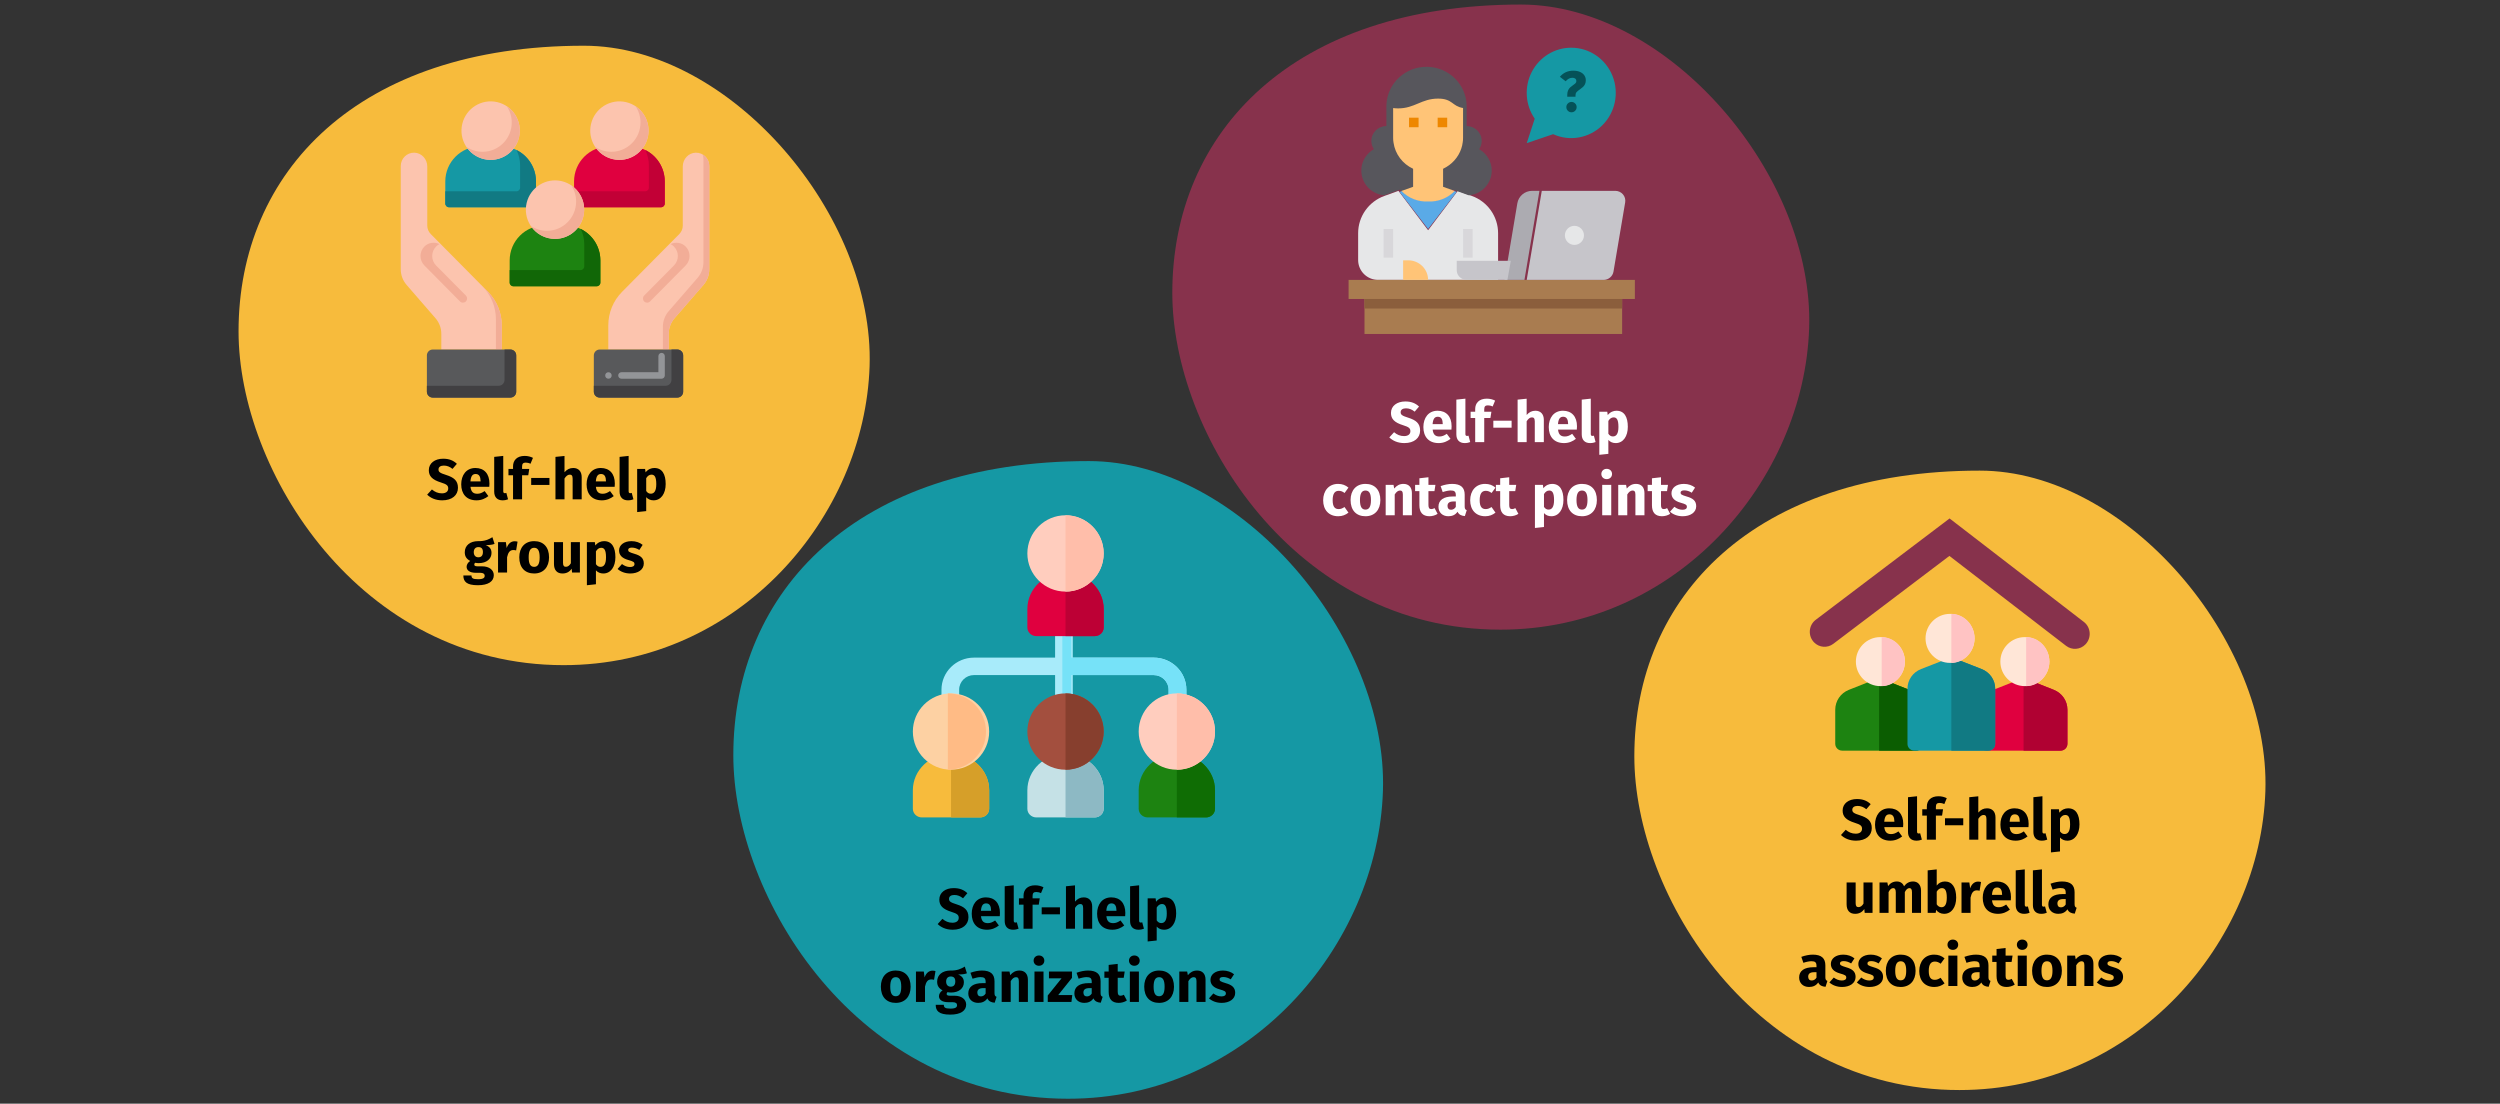 <?xml version="1.0" encoding="UTF-8"?>
<svg xmlns="http://www.w3.org/2000/svg" xmlns:xlink="http://www.w3.org/1999/xlink" width="786px" height="347px" viewBox="0 0 786 347" version="1.1">
  <rect x="0" y="0" width="786" height="347" fill="#333333" stroke="none"/>
  <title>selbsthilfe-struktur-und-organisation-en</title>
  <g id="Page-1" stroke="none" stroke-width="1" fill="none" fill-rule="evenodd">
    <g id="vorlage" transform="translate(-125, -945)">
      <g id="selbsthilfe-struktur-und-organisation-en" transform="translate(125, 945)">
        <rect id="Rectangle" x="0" y="0" width="786" height="346.964"></rect>
        <path d="M177.21,209.121 C232.435,209.121 271.853,162.411 273.4,115.144 C274.946,67.877 229.87,14.375 183.583,14.375 C112.609,14.375 75,53.983 75,104.203 C75,147.885 112.904,209.121 177.21,209.121 Z" id="Oval-Copy-4" fill="#F7BB3C" fill-rule="nonzero"></path>
        <g id="group" transform="translate(126, 30.009)" fill-rule="nonzero">
          <g id="Group" transform="translate(14, 0)">
            <g>
              <g>
                <path d="M17.532,16.02 L10.985,16.02 C4.918,16.02 0,20.956 0,27.045 L0,33.981 C0,34.627 0.521,35.15 1.164,35.15 L27.353,35.15 C27.996,35.15 28.517,34.627 28.517,33.981 L28.517,27.045 C28.517,20.956 23.599,16.02 17.532,16.02 Z" id="Path" fill="#1598A4"></path>
                <path d="M22.391,17.154 C23.114,18.624 23.521,20.279 23.521,22.029 L23.521,28.966 C23.521,29.611 23,30.134 22.357,30.134 L0,30.134 L0,33.981 C0,34.627 0.521,35.15 1.164,35.15 L27.353,35.15 C27.996,35.15 28.517,34.627 28.517,33.981 L28.517,27.045 C28.517,22.706 26.02,18.953 22.391,17.154 Z" id="Path" fill="#117A83"></path>
                <ellipse id="Oval" fill="#FCC4AE" transform="translate(14.259, 11.058) rotate(-76.714) translate(-14.259, -11.058) " cx="14.259" cy="11.058" rx="9.198" ry="9.168"></ellipse>
                <path d="M19.347,3.404 C20.321,4.865 20.891,6.622 20.891,8.512 C20.891,13.593 16.787,17.711 11.725,17.711 C9.842,17.711 8.092,17.14 6.636,16.162 C8.28,18.629 11.08,20.254 14.259,20.254 C19.321,20.254 23.425,16.136 23.425,11.055 C23.425,7.864 21.805,5.055 19.347,3.404 Z" id="Path" fill="#F2AD97"></path>
              </g>
              <g transform="translate(40.482, 0.002)">
                <path d="M17.533,16.018 L10.985,16.018 C4.919,16.018 0.001,20.954 0.001,27.043 L0.001,33.979 C0.001,34.625 0.521,35.148 1.165,35.148 L27.354,35.148 C27.997,35.148 28.518,34.625 28.518,33.979 L28.518,27.043 C28.518,20.954 23.6,16.018 17.533,16.018 Z" id="Path" fill="#E0003F"></path>
                <path d="M22.391,17.152 C23.114,18.622 23.521,20.277 23.521,22.027 L23.521,28.964 C23.521,29.609 23,30.132 22.357,30.132 L0,30.132 L0,33.979 C0,34.625 0.521,35.148 1.164,35.148 L27.353,35.148 C27.996,35.148 28.517,34.625 28.517,33.979 L28.517,27.043 C28.518,22.704 26.021,18.951 22.391,17.152 Z" id="Path" fill="#C20036"></path>
                <ellipse id="Oval" fill="#FCC4AE" transform="translate(14.262, 11.058) rotate(-76.714) translate(-14.262, -11.058) " cx="14.262" cy="11.058" rx="9.198" ry="9.168"></ellipse>
                <path d="M19.348,3.402 C20.322,4.863 20.892,6.62 20.892,8.51 C20.892,13.591 16.788,17.709 11.725,17.709 C9.842,17.709 8.092,17.138 6.636,16.16 C8.28,18.627 11.08,20.252 14.259,20.252 C19.322,20.252 23.425,16.134 23.425,11.053 C23.425,7.862 21.806,5.053 19.348,3.402 Z" id="Path" fill="#F2AD97"></path>
              </g>
            </g>
            <g transform="translate(20.241, 24.843)">
              <path d="M17.532,16.018 L10.985,16.018 C4.918,16.018 0,20.954 0,27.043 L0,33.979 C0,34.625 0.521,35.148 1.164,35.148 L27.353,35.148 C27.996,35.148 28.517,34.625 28.517,33.979 L28.517,27.043 C28.517,20.954 23.599,16.018 17.532,16.018 Z" id="Path" fill="#1D8311"></path>
              <path d="M22.342,17.129 C23.051,18.587 23.45,20.225 23.45,21.957 L23.45,28.893 C23.45,29.539 22.929,30.061 22.286,30.061 L0,30.061 L0,33.979 C0,34.625 0.521,35.148 1.164,35.148 L27.353,35.148 C27.996,35.148 28.517,34.625 28.517,33.979 L28.517,27.043 C28.517,22.685 25.998,18.919 22.342,17.129 Z" id="Path" fill="#116707"></path>
              <ellipse id="Oval" fill="#FCC4AE" transform="translate(14.259, 11.058) rotate(-76.714) translate(-14.259, -11.058) " cx="14.259" cy="11.058" rx="9.198" ry="9.168"></ellipse>
              <path d="M19.347,3.402 C20.321,4.863 20.891,6.62 20.891,8.51 C20.891,13.591 16.787,17.709 11.725,17.709 C9.842,17.709 8.092,17.138 6.636,16.16 C8.28,18.627 11.08,20.252 14.259,20.252 C19.321,20.252 23.425,16.134 23.425,11.053 C23.425,7.862 21.805,5.052 19.347,3.402 Z" id="Path" fill="#F2AD97"></path>
            </g>
          </g>
          <g id="Group" transform="translate(0, 17.991)">
            <g id="Path">
              <g id="Group" transform="translate(60.699, 0)">
                <g id="Path" transform="translate(4.549, 0)">
                  <g id="Group">
                    <path d="M27.506,0.001 C25.211,0.043 23.416,2.031 23.416,4.349 L23.416,22.941 C23.416,23.926 23.028,24.871 22.338,25.568 L4.309,43.773 C1.55,46.559 0,50.338 0,54.278 L0,61.891 L19.003,61.891 L19.003,56.955 C19.003,55.154 19.65,53.415 20.825,52.061 L29.93,41.564 C31.105,40.21 31.752,38.471 31.752,36.67 L31.752,4.209 C31.752,1.858 29.844,-0.043 27.506,0.001 Z" id="Path" fill="#FCC4AE"></path>
                    <path d="M29.667,0.569 C29.824,1.011 29.913,1.485 29.913,1.981 L29.913,34.442 C29.913,36.243 29.266,37.982 28.09,39.337 L18.986,49.833 C17.811,51.187 17.163,52.926 17.163,54.727 L17.163,61.891 L19.003,61.891 L19.003,56.955 C19.003,55.155 19.65,53.416 20.825,52.061 L29.93,41.565 C31.105,40.21 31.752,38.471 31.752,36.671 L31.752,4.209 C31.752,2.652 30.913,1.297 29.667,0.569 Z" id="Path" fill="#F2AD97"></path>
                  </g>
                  <path d="M24.269,29.459 C22.992,28.215 21.112,28.012 19.574,28.738 C19.939,28.919 20.283,29.159 20.591,29.459 C22.274,31.098 22.293,33.804 20.647,35.467 L11.286,44.919 C10.763,45.447 10.781,46.31 11.327,46.815 L11.327,46.815 C11.84,47.29 12.633,47.272 13.125,46.775 L24.324,35.466 C25.971,33.804 25.952,31.098 24.269,29.459 Z" fill="#F2AD97"></path>
                </g>
                <g id="Path" transform="translate(0, 61.891)">
                  <path d="M28.089,13.252 L28.089,1.857 C28.089,0.832 27.265,0 26.25,0 L1.839,0 C0.824,0 0,0.832 0,1.857 L0,13.252 C0,14.278 0.824,15.109 1.839,15.109 L26.25,15.109 C27.265,15.109 28.089,14.278 28.089,13.252 Z" fill="#58595B"></path>
                  <path d="M1.839,15.109 C0.824,15.109 0,14.278 0,13.252 L0,11.395 L22.572,11.395 C23.588,11.395 24.411,10.563 24.411,9.538 L24.411,0 L26.25,0 C27.266,0 28.089,0.832 28.089,1.857 L28.089,13.252 C28.089,14.278 27.266,15.109 26.25,15.109 L1.839,15.109 Z" fill="#414042"></path>
                </g>
              </g>
              <g id="Group">
                <g id="Path">
                  <g id="Group">
                    <path d="M12.75,56.955 L12.75,61.891 L31.752,61.891 L31.752,54.278 C31.752,50.338 30.202,46.559 27.443,43.773 L9.414,25.568 C8.724,24.871 8.337,23.926 8.337,22.941 L8.337,4.349 C8.337,2.031 6.541,0.043 4.246,0.001 C1.908,-0.043 0,1.858 0,4.209 L0,36.671 C0,38.471 0.648,40.21 1.823,41.565 L10.927,52.061 C12.102,53.415 12.75,55.154 12.75,56.955 Z" id="Path" fill="#FCC4AE"></path>
                    <path d="M29.914,61.891 L31.753,61.891 L31.753,54.278 C31.753,50.338 30.202,46.559 27.444,43.773 L25.605,41.917 C28.364,44.703 29.914,48.481 29.914,52.421 L29.914,61.891 L29.914,61.891 Z" id="Path" fill="#F2AD97"></path>
                  </g>
                  <path d="M7.483,29.459 C8.761,28.215 10.64,28.012 12.178,28.738 C11.813,28.919 11.469,29.159 11.161,29.459 C9.478,31.098 9.459,33.804 11.106,35.467 L20.466,44.919 C20.989,45.447 20.971,46.31 20.425,46.815 L20.425,46.815 C19.912,47.29 19.12,47.272 18.627,46.775 L7.427,35.467 C5.781,33.804 5.8,31.098 7.483,29.459 Z" fill="#F2AD97"></path>
                </g>
                <g id="Path" transform="translate(8.212, 61.891)">
                  <path d="M28.089,13.252 L28.089,1.857 C28.089,0.832 27.265,0 26.25,0 L1.84,0 C0.824,0 0.001,0.832 0.001,1.857 L0.001,13.252 C0.001,14.278 0.824,15.109 1.84,15.109 L26.25,15.109 C27.266,15.109 28.089,14.278 28.089,13.252 Z" fill="#58595B"></path>
                  <path d="M1.839,15.109 C0.824,15.109 0,14.278 0,13.252 L0,11.395 L22.572,11.395 C23.588,11.395 24.411,10.563 24.411,9.538 L24.411,0 L26.25,0 C27.266,0 28.089,0.832 28.089,1.857 L28.089,13.252 C28.089,14.278 27.266,15.109 26.25,15.109 L1.839,15.109 Z" fill="#414042"></path>
                </g>
              </g>
            </g>
            <g transform="translate(64.287, 62.946)" fill="#939598">
              <ellipse id="Oval" cx="1.006" cy="7.104" rx="1.006" ry="1.015"></ellipse>
              <path d="M17.721,0 C17.164,0 16.712,0.456 16.712,1.018 L16.712,6.082 L5.085,6.082 C4.528,6.082 4.076,6.538 4.076,7.101 C4.076,7.663 4.528,8.119 5.085,8.119 L17.721,8.119 C18.277,8.119 18.729,7.663 18.729,7.101 L18.729,1.018 C18.729,0.456 18.278,0 17.721,0 Z" id="Path"></path>
            </g>
          </g>
        </g>
        <path d="M471.723,197.964 C527.455,197.964 567.235,150.824 568.796,103.124 C570.357,55.424 524.866,1.429 478.155,1.429 C406.529,1.429 368.574,41.401 368.574,92.082 C368.574,136.165 406.826,197.964 471.723,197.964 Z" id="Oval-Copy-4-2" fill="#87324C" fill-rule="nonzero"></path>
        <g id="medical-assistance" transform="translate(424, 15)" fill-rule="nonzero">
          <path d="M47,58.321 L47,73 L9.286,73 C5.814,73 3,70.203 3,66.754 L3,58.321 C2.995,53.067 6.308,48.375 11.281,46.593 L11.753,46.421 L11.769,46.421 L15.666,45 L25,57.384 L34.334,45 L38.231,46.421 L38.247,46.421 L38.719,46.593 C43.692,48.375 47.005,53.067 47,58.321 Z" id="Path" fill="#E6E7E8"></path>
          <path d="M45,38.646 C44.999,42.685 41.869,46.051 37.793,46.399 L37.777,46.399 L33.866,44.982 L32.904,44.64 C30.736,46.92 27.662,48.143 24.498,47.987 C21.335,48.143 18.261,46.92 16.093,44.64 L15.131,44.982 L11.22,46.399 L11.204,46.399 C7.775,46.105 4.935,43.65 4.189,40.334 C3.442,37.017 4.96,33.606 7.939,31.906 C7.427,31.133 7.153,30.23 7.151,29.306 C7.151,26.727 9.269,24.636 11.882,24.636 L11.882,18.409 C11.882,18.222 11.882,18.02 11.898,17.833 C12.239,11.093 17.956,5.847 24.79,6.003 C31.625,6.16 37.09,11.661 37.115,18.409 L37.115,24.636 C39.728,24.636 41.846,26.727 41.846,29.306 C41.843,30.23 41.569,31.133 41.057,31.906 C43.497,33.296 45,35.866 45,38.646 L45,38.646 Z" id="Path" fill="#57565C"></path>
          <polygon id="Path" fill="#A97C50" points="90 73 90 79 85.345 79 4.655 79 0 79 0 73 9.31 73 12.414 73 17.069 73 24.828 73 37.241 73 46.552 73 49.655 73 51.207 73 52.759 73 55.862 73 79.619 73"></polygon>
          <path d="M86.957,48.624 L83.279,70.402 C83.021,71.898 81.708,72.994 80.169,73 L56,73 L60.736,45 L83.847,45 C84.775,45.001 85.655,45.404 86.254,46.102 C86.853,46.801 87.11,47.723 86.957,48.624 L86.957,48.624 Z" id="Path" fill="#C6C5CA"></path>
          <polygon id="Path" fill="#A97C50" points="5 79 86 79 86 90 5 90"></polygon>
          <path d="M69.996,0 C75.703,-0.003 80.841,3.512 82.979,8.885 C85.118,14.257 83.83,20.41 79.724,24.434 C75.618,28.459 69.517,29.549 64.305,27.189 L56.001,30 L58.52,22.326 C55.534,17.987 55.174,12.321 57.587,7.628 C59.999,2.935 64.783,-0.006 69.996,0 L69.996,0 Z" id="Path" fill="#1598A4"></path>
          <g id="?" transform="translate(66.423, 7.22)" fill="#055258">
            <path d="M4.212,0 C5.052,0 5.769,0.135 6.363,0.405 C6.957,0.675 7.404,1.038 7.704,1.494 C8.004,1.95 8.154,2.454 8.154,3.006 C8.154,3.498 8.067,3.918 7.893,4.266 C7.719,4.614 7.512,4.896 7.272,5.112 C7.032,5.328 6.714,5.58 6.318,5.868 C5.838,6.192 5.484,6.483 5.256,6.741 C5.028,6.999 4.914,7.332 4.914,7.74 L4.914,8.19 L2.322,8.19 L2.322,7.632 C2.322,7.068 2.409,6.591 2.583,6.201 C2.757,5.811 2.967,5.505 3.213,5.283 C3.459,5.061 3.768,4.818 4.14,4.554 C4.5,4.314 4.764,4.104 4.932,3.924 C5.1,3.744 5.184,3.522 5.184,3.258 C5.184,2.934 5.073,2.682 4.851,2.502 C4.629,2.322 4.32,2.232 3.924,2.232 C3.168,2.232 2.466,2.598 1.818,3.33 L0,1.926 C1.092,0.642 2.496,0 4.212,0 Z M3.654,9.828 C4.098,9.828 4.479,9.987 4.797,10.305 C5.115,10.623 5.274,11.004 5.274,11.448 C5.274,11.904 5.115,12.291 4.797,12.609 C4.479,12.927 4.098,13.086 3.654,13.086 C3.21,13.086 2.829,12.927 2.511,12.609 C2.193,12.291 2.034,11.904 2.034,11.448 C2.034,11.004 2.193,10.623 2.511,10.305 C2.829,9.987 3.21,9.828 3.654,9.828 Z" id="Shape"></path>
          </g>
          <circle id="Oval" fill="#E6E7E8" cx="71" cy="59" r="3"></circle>
          <path d="M60,45 L55.286,73 L49,73 L50.053,66.778 L53.054,48.904 C53.431,46.652 55.399,45 57.706,45 L60,45 Z" id="Path" fill="#ACABB1"></path>
          <path d="M51,67 L49.933,73 L37.187,73 C35.429,72.995 34.005,71.655 34,70 L34,67 L51,67 Z" id="Path" fill="#C6C5CA"></path>
          <path d="M34,45.324 L25,57 L16,45.324 L16.924,45 C19.007,47.156 21.96,48.314 25,48.166 C28.04,48.314 30.993,47.156 33.076,45 L34,45.324 Z" id="Path" fill="#5AAAE7"></path>
          <g id="Group" transform="translate(14, 16)" fill="#FFC477">
            <path d="M19.362,29.039 C17.203,31.295 14.143,32.507 10.992,32.351 C7.842,32.507 4.782,31.295 2.623,29.039 L6.282,27.73 L6.282,21.568 L15.703,21.568 L15.703,27.73 L19.362,29.039 Z" id="Path"></path>
            <path d="M10.992,57 L3.141,57 L3.141,50.838 L4.711,50.838 C6.378,50.836 7.977,51.484 9.155,52.64 C10.333,53.797 10.995,55.365 10.992,57 L10.992,57 Z" id="Path"></path>
            <path d="M22,2.958 L21.984,3.081 L21.984,12.324 C21.991,12.841 21.949,13.356 21.859,13.865 C21.783,14.484 21.64,15.093 21.435,15.683 L21.435,15.698 C20.496,18.501 18.423,20.802 15.703,22.061 C12.724,23.457 9.261,23.457 6.282,22.061 C2.953,20.521 0.639,17.44 0.126,13.865 C0.036,13.356 -0.006,12.841 0.001,12.324 L0.001,3.081 L0.016,2.973 C0.531,3.045 1.051,3.081 1.571,3.081 C6.8,3.081 8.904,0 14.133,0 C18.765,0 18.483,2.419 22,2.958 L22,2.958 Z" id="Path"></path>
          </g>
          <polygon id="Path" fill="#8B5E3C" points="5 79 86 79 86 82 5 82"></polygon>
          <polygon id="Path" fill="#EE8700" points="19 22 22 22 22 25 19 25"></polygon>
          <polygon id="Path" fill="#EE8700" points="28 22 31 22 31 25 28 25"></polygon>
          <polygon id="Path" fill="#D8D7DA" points="36 57 39 57 39 66 36 66"></polygon>
          <polygon id="Path" fill="#D8D7DA" points="11 57 14 57 14 66 11 66"></polygon>
        </g>
        <path d="M335.775,345.442 C392.625,345.442 433.203,297.356 434.795,248.698 C436.388,200.041 389.984,144.964 342.336,144.964 C269.273,144.964 230.557,185.738 230.557,237.435 C230.557,282.402 269.576,345.442 335.775,345.442 Z" id="Oval-Copy-4-4" fill="#1598A4" fill-rule="nonzero"></path>
        <g id="organization-chart" transform="translate(287, 162)" fill-rule="nonzero">
          <path d="M48,75 C41.383,75 36,80.139 36,86.456 L36,92.281 C36,93.783 37.275,95 38.848,95 L57.152,95 C58.725,95 60,93.783 60,92.281 L60,86.456 C60,80.139 54.617,75 48,75 Z" id="Path" fill="#C5E1E6"></path>
          <path d="M48,75 L48,95 L57.152,95 C58.725,95 60,93.783 60,92.281 L60,86.456 C60,80.139 54.617,75 48,75 Z" id="Path" fill="#8DB9C4"></path>
          <path d="M83,75 C76.383,75 71,80.139 71,86.456 L71,92.281 C71,93.783 72.275,95 73.848,95 L92.152,95 C93.725,95 95,93.783 95,92.281 L95,86.456 C95,80.139 89.617,75 83,75 Z" id="Path" fill="#1D8311"></path>
          <path d="M83,75 L83,95 L92.152,95 C93.725,95 95,93.783 95,92.281 L95,86.456 C95,80.139 89.617,75 83,75 Z" id="Path" fill="#0F6D04"></path>
          <path d="M12,75 C5.383,75 0,80.139 0,86.456 L0,92.281 C0,93.783 1.275,95 2.848,95 L21.152,95 C22.725,95 24,93.783 24,92.281 L24,86.456 C24,80.139 18.617,75 12,75 Z" id="Path" fill="#F7BB3C"></path>
          <path d="M12,75 L12,95 L21.152,95 C22.725,95 24,93.783 24,92.281 L24,86.456 C24,80.139 18.617,75 12,75 Z" id="Path" fill="#D69F29"></path>
          <path d="M75.779,44.756 L50.279,44.756 L50.279,35.744 C50.279,34.229 49.035,33 47.5,33 C45.965,33 44.721,34.229 44.721,35.744 L44.721,44.756 L19.221,44.756 C13.585,44.756 9,49.283 9,54.847 L9,59.256 C9,60.771 10.244,62 11.779,62 C13.314,62 14.558,60.771 14.558,59.256 L14.558,54.847 C14.558,52.309 16.65,50.244 19.221,50.244 L44.721,50.244 L44.721,59.256 C44.721,60.771 45.965,62 47.5,62 C49.035,62 50.279,60.771 50.279,59.256 L50.279,50.244 L75.779,50.244 C78.35,50.244 80.442,52.309 80.442,54.847 L80.442,59.256 C80.442,60.771 81.686,62 83.221,62 C84.756,62 86,60.771 86,59.256 L86,54.847 C86,49.283 81.415,44.756 75.779,44.756 Z" id="Path" fill="#A8EBFA"></path>
          <path d="M75.646,44.756 L49.815,44.756 L49.815,35.744 C49.815,34.229 48.555,33 47,33 L47,62 C48.555,62 49.815,60.771 49.815,59.256 L49.815,50.244 L75.646,50.244 C78.251,50.244 80.37,52.309 80.37,54.847 L80.37,59.256 C80.37,60.771 81.63,62 83.185,62 C84.74,62 86,60.771 86,59.256 L86,54.847 C86,49.283 81.355,44.756 75.646,44.756 L75.646,44.756 Z" id="Path" fill="#76E2F8"></path>
          <path d="M48,56 C41.383,56 36,61.383 36,68 C36,74.617 41.383,80 48,80 C54.617,80 60,74.617 60,68 C60,61.383 54.617,56 48,56 Z" id="Path" fill="#A34F3E"></path>
          <path d="M48,56 L48,80 C54.617,80 60,74.617 60,68 C60,61.383 54.617,56 48,56 Z" id="Path" fill="#873F2E"></path>
          <path d="M83,56 C76.383,56 71,61.383 71,68 C71,74.617 76.383,80 83,80 C89.617,80 95,74.617 95,68 C95,61.383 89.617,56 83,56 Z" id="Path" fill="#FFCDBE"></path>
          <path d="M83,56 L83,80 C89.617,80 95,74.617 95,68 C95,61.383 89.617,56 83,56 Z" id="Path" fill="#FFBEAA"></path>
          <path d="M12,56 C5.383,56 0,61.383 0,68 C0,74.617 5.383,80 12,80 C18.617,80 24,74.617 24,68 C24,61.383 18.617,56 12,56 Z" id="Path" fill="#FDD1A3"></path>
          <path d="M11,56 L11,80 C17.617,80 23,74.617 23,68 C23,61.383 17.617,56 11,56 Z" id="Path" fill="#FFBB85"></path>
          <path d="M48,18 C41.383,18 36,23.139 36,29.456 L36,35.281 C36,36.783 37.275,38 38.848,38 L57.152,38 C58.725,38 60,36.783 60,35.281 L60,29.456 C60,23.139 54.617,18 48,18 L48,18 Z" id="Path" fill="#E0003F"></path>
          <path d="M48,18 L48,38 L57.152,38 C58.725,38 60,36.783 60,35.281 L60,29.456 C60,23.139 54.617,18 48,18 Z" id="Path" fill="#BD0035"></path>
          <path d="M48,0 C41.383,0 36,5.383 36,12 C36,18.617 41.383,24 48,24 C54.617,24 60,18.617 60,12 C60,5.383 54.617,0 48,0 Z" id="Path" fill="#FFCDBE"></path>
          <path d="M48,0 L48,24 C54.617,24 60,18.617 60,12 C60,5.383 54.617,0 48,0 Z" id="Path" fill="#FFBEAA"></path>
        </g>
        <g id="Group" transform="translate(513.835, 147.964)" fill-rule="nonzero">
          <path d="M102.21,194.746 C157.435,194.746 196.853,148.036 198.4,100.769 C199.946,53.502 154.87,0 108.584,0 C37.609,0 0,39.608 0,89.828 C0,133.51 37.904,194.746 102.21,194.746 Z" id="Oval-Copy-4-5" fill="#F7BB3C"></path>
          <g id="Group-21" transform="translate(55.165, 15.037)">
            <path d="M86.168,32.531 C88.403,34.254 88.63,37.593 86.646,39.613 L86.637,39.621 C85.004,41.283 82.418,41.465 80.575,40.046 L43.889,11.778 L7.387,39.42 C5.534,40.822 2.969,40.614 1.356,38.972 C-0.641,36.942 -0.4,33.582 1.865,31.867 L43.946,0 L69.246,19.493 L79.634,27.497 L86.168,32.531 Z" id="Path" fill="#87324C"></path>
            <g id="love" transform="translate(8, 30)">
              <path d="M68.715,23.884 L60.017,20.437 C59.5,20.232 58.922,20.232 58.405,20.437 L49.707,23.884 C47.104,24.915 45.422,27.377 45.422,30.155 L45.422,40.851 C45.422,42.038 46.394,43 47.592,43 L70.83,43 C72.029,43 73,42.038 73,40.851 L73,30.155 C73,27.377 71.318,24.915 68.715,23.884 Z" id="Path" fill="#E0003F"></path>
              <path d="M70.83,43 C72.029,43 73,42.038 73,40.851 L73,30.155 C73,27.377 71.318,24.915 68.715,23.884 L60.017,20.437 C59.758,20.334 59.485,20.283 59.211,20.283 L59.211,43 L70.83,43 Z" id="Path" fill="#B00132"></path>
              <ellipse id="Oval" fill="#FFE6D7" cx="59.617" cy="15.009" rx="7.706" ry="7.708"></ellipse>
              <path d="M67.322,15.009 C67.322,10.76 64.047,7.302 60.022,7.302 L60.022,22.717 C64.047,22.717 67.322,19.259 67.322,15.009 L67.322,15.009 Z" id="Path" fill="#FFC3C3"></path>
              <path d="M23.293,23.884 L14.595,20.437 C14.077,20.232 13.5,20.232 12.983,20.437 L4.285,23.884 C1.682,24.915 0,27.377 0,30.155 L0,40.851 C0,42.038 0.971,43 2.17,43 L25.408,43 C26.606,43 27.578,42.038 27.578,40.851 L27.578,30.155 C27.578,27.377 25.896,24.915 23.293,23.884 Z" id="Path" fill="#1D8311"></path>
              <path d="M25.408,43 C26.606,43 27.578,42.038 27.578,40.851 L27.578,30.155 C27.578,27.377 25.896,24.915 23.293,23.884 L14.595,20.437 C14.336,20.334 14.063,20.283 13.789,20.283 L13.789,43 L25.408,43 Z" id="Path" fill="#0B5D01"></path>
              <ellipse id="Oval" fill="#FFE6D7" cx="14.194" cy="15.009" rx="7.706" ry="7.708"></ellipse>
              <path d="M21.9,15.009 C21.9,10.76 18.625,7.302 14.6,7.302 L14.6,22.717 C18.625,22.717 21.9,19.259 21.9,15.009 L21.9,15.009 Z" id="Path" fill="#FFC3C3"></path>
              <path d="M46.004,17.343 L37.306,13.944 C36.788,13.742 36.211,13.742 35.694,13.944 L26.996,17.343 C24.393,18.36 22.711,20.787 22.711,23.526 L22.711,40.881 C22.711,42.051 23.683,43 24.881,43 L48.119,43 C49.317,43 50.289,42.051 50.289,40.881 L50.289,23.526 C50.289,20.787 48.607,18.36 46.004,17.343 Z" id="Path" fill="#1598A4"></path>
              <path d="M48.119,43 C49.318,43 50.289,42.051 50.289,40.881 L50.289,23.526 C50.289,20.787 48.607,18.36 46.004,17.343 L37.306,13.944 C37.047,13.843 36.774,13.792 36.5,13.792 L36.5,43 L48.119,43 Z" id="Path" fill="#117A83"></path>
              <ellipse id="Oval" fill="#FFE6D7" cx="36.094" cy="7.708" rx="7.706" ry="7.708"></ellipse>
              <path d="M43.8,7.708 C43.8,3.458 40.525,0 36.5,0 L36.5,15.415 C40.525,15.415 43.8,11.957 43.8,7.708 Z" id="Path" fill="#FFC3C3"></path>
            </g>
          </g>
        </g>
        <g id="Self-help-groups" transform="translate(134.299, 143.338)" fill="#000000" fill-rule="nonzero">
          <path d="M5.022,0.882 C2.43,0.882 0.522,2.286 0.522,4.482 C0.522,6.336 1.548,7.488 4.338,8.352 C6.156,8.91 6.624,9.324 6.624,10.242 C6.624,11.196 5.868,11.772 4.644,11.772 C3.402,11.772 2.412,11.322 1.494,10.548 L0,12.186 C1.026,13.176 2.574,13.968 4.734,13.968 C7.848,13.968 9.684,12.348 9.684,10.026 C9.684,7.722 8.334,6.75 5.976,5.994 C4.032,5.382 3.564,5.058 3.564,4.266 C3.564,3.474 4.212,3.042 5.238,3.042 C6.246,3.042 7.11,3.384 7.974,4.086 L9.342,2.484 C8.244,1.44 6.93,0.882 5.022,0.882 Z" id="Path"></path>
          <path d="M19.584,8.694 C19.584,5.598 17.91,3.798 15.174,3.798 C12.276,3.798 10.71,6.066 10.71,8.928 C10.71,11.916 12.33,13.968 15.516,13.968 C17.064,13.968 18.288,13.392 19.242,12.636 L18.072,11.052 C17.244,11.628 16.56,11.898 15.786,11.898 C14.616,11.898 13.806,11.43 13.626,9.72 L19.53,9.72 C19.566,9.432 19.584,9 19.584,8.694 Z M16.794,8.01 L13.608,8.01 C13.752,6.282 14.292,5.688 15.246,5.688 C16.38,5.688 16.776,6.588 16.794,7.884 L16.794,8.01 Z" id="Shape"></path>
          <path d="M23.706,13.968 C24.408,13.968 25.02,13.824 25.434,13.644 L24.894,11.628 C24.768,11.682 24.606,11.718 24.426,11.718 C24.084,11.718 23.922,11.52 23.922,11.124 L23.922,0 L21.078,0.306 L21.078,11.232 C21.078,12.978 22.05,13.968 23.706,13.968 Z" id="Path"></path>
          <path d="M30.996,2.106 C31.41,2.106 31.95,2.196 32.49,2.466 L33.264,0.612 C32.562,0.252 31.644,0 30.654,0 C28.206,0 27,1.422 27,3.258 L27,4.104 L25.56,4.104 L25.56,6.084 L27,6.084 L27,13.662 L29.844,13.662 L29.844,6.084 L31.788,6.084 L32.094,4.104 L29.844,4.104 L29.844,3.366 C29.844,2.466 30.168,2.106 30.996,2.106 Z" id="Path"></path>
          <polygon id="Path" points="32.706 9.126 38.448 9.126 38.448 6.93 32.706 6.93"></polygon>
          <path d="M45.936,3.798 C44.802,3.798 43.956,4.248 43.182,5.13 L43.182,0.018 L40.338,0.306 L40.338,13.662 L43.182,13.662 L43.182,7.11 C43.668,6.336 44.208,5.886 44.838,5.886 C45.378,5.886 45.738,6.156 45.738,7.164 L45.738,13.662 L48.582,13.662 L48.582,6.678 C48.582,4.86 47.574,3.798 45.936,3.798 Z" id="Path"></path>
          <path d="M59.004,8.694 C59.004,5.598 57.33,3.798 54.594,3.798 C51.696,3.798 50.13,6.066 50.13,8.928 C50.13,11.916 51.75,13.968 54.936,13.968 C56.484,13.968 57.708,13.392 58.662,12.636 L57.492,11.052 C56.664,11.628 55.98,11.898 55.206,11.898 C54.036,11.898 53.226,11.43 53.046,9.72 L58.95,9.72 C58.986,9.432 59.004,9 59.004,8.694 Z M56.214,8.01 L53.028,8.01 C53.172,6.282 53.712,5.688 54.666,5.688 C55.8,5.688 56.196,6.588 56.214,7.884 L56.214,8.01 Z" id="Shape"></path>
          <path d="M63.126,13.968 C63.828,13.968 64.44,13.824 64.854,13.644 L64.314,11.628 C64.188,11.682 64.026,11.718 63.846,11.718 C63.504,11.718 63.342,11.52 63.342,11.124 L63.342,0 L60.498,0.306 L60.498,11.232 C60.498,12.978 61.47,13.968 63.126,13.968 Z" id="Path"></path>
          <path d="M71.424,3.798 C70.47,3.798 69.462,4.176 68.67,5.166 L68.526,4.104 L66.024,4.104 L66.024,17.658 L68.868,17.352 L68.868,12.978 C69.462,13.644 70.254,13.968 71.19,13.968 C73.548,13.968 74.988,11.808 74.988,8.856 C74.988,5.76 73.89,3.798 71.424,3.798 Z M70.308,11.88 C69.714,11.88 69.264,11.61 68.868,11.034 L68.868,7.002 C69.282,6.3 69.858,5.886 70.506,5.886 C71.46,5.886 72.036,6.516 72.036,8.892 C72.036,11.034 71.37,11.88 70.308,11.88 Z" id="Shape"></path>
          <path d="M20.52,25.556 C19.368,26.24 18.144,26.852 16.02,26.798 C13.518,26.798 11.826,28.13 11.826,30.29 C11.826,31.532 12.312,32.378 13.536,33.026 C12.852,33.458 12.402,34.16 12.402,34.862 C12.402,35.888 13.248,36.752 15.336,36.752 L16.722,36.752 C17.676,36.752 18.09,37.13 18.09,37.688 C18.09,38.3 17.694,38.768 16.02,38.768 C14.292,38.768 13.932,38.408 13.932,37.58 L11.376,37.58 C11.376,39.47 12.33,40.658 15.948,40.658 C19.224,40.658 20.952,39.452 20.952,37.49 C20.952,35.888 19.53,34.718 17.298,34.718 L15.858,34.718 C14.94,34.718 14.814,34.43 14.814,34.142 C14.814,33.926 14.922,33.71 15.12,33.602 C15.462,33.674 15.822,33.71 16.218,33.71 C18.702,33.71 20.232,32.36 20.232,30.506 C20.232,29.264 19.638,28.562 18.432,28.04 C19.638,28.04 20.52,27.932 21.186,27.662 L20.52,25.556 Z M16.092,28.67 C17.046,28.67 17.532,29.156 17.532,30.218 C17.532,31.316 17.028,31.874 16.092,31.874 C15.228,31.874 14.652,31.298 14.652,30.254 C14.652,29.264 15.21,28.67 16.092,28.67 Z" id="Shape"></path>
          <path d="M27.468,26.834 C26.37,26.834 25.434,27.626 25.002,28.958 L24.75,27.104 L22.284,27.104 L22.284,36.662 L25.128,36.662 L25.128,31.856 C25.452,30.434 25.938,29.588 27.108,29.588 C27.414,29.588 27.666,29.642 27.972,29.714 L28.422,26.96 C28.098,26.87 27.828,26.834 27.468,26.834 Z" id="Path"></path>
          <path d="M33.642,26.798 C30.726,26.798 28.962,28.814 28.962,31.874 C28.962,35.096 30.744,36.968 33.642,36.968 C36.558,36.968 38.322,34.952 38.322,31.892 C38.322,28.67 36.558,26.798 33.642,26.798 Z M33.642,28.886 C34.794,28.886 35.37,29.768 35.37,31.892 C35.37,33.962 34.794,34.88 33.642,34.88 C32.49,34.88 31.914,33.998 31.914,31.874 C31.914,29.804 32.49,28.886 33.642,28.886 Z" id="Shape"></path>
          <path d="M48.024,27.104 L45.18,27.104 L45.18,33.746 C44.766,34.466 44.226,34.862 43.632,34.862 C43.038,34.862 42.714,34.574 42.714,33.602 L42.714,27.104 L39.87,27.104 L39.87,33.962 C39.87,35.816 40.752,36.968 42.534,36.968 C43.812,36.968 44.748,36.464 45.432,35.456 L45.558,36.662 L48.024,36.662 L48.024,27.104 Z" id="Path"></path>
          <path d="M55.62,26.798 C54.666,26.798 53.658,27.176 52.866,28.166 L52.722,27.104 L50.22,27.104 L50.22,40.658 L53.064,40.352 L53.064,35.978 C53.658,36.644 54.45,36.968 55.386,36.968 C57.744,36.968 59.184,34.808 59.184,31.856 C59.184,28.76 58.086,26.798 55.62,26.798 Z M54.504,34.88 C53.91,34.88 53.46,34.61 53.064,34.034 L53.064,30.002 C53.478,29.3 54.054,28.886 54.702,28.886 C55.656,28.886 56.232,29.516 56.232,31.892 C56.232,34.034 55.566,34.88 54.504,34.88 Z" id="Shape"></path>
          <path d="M64.242,26.798 C61.83,26.798 60.336,28.076 60.336,29.714 C60.336,31.19 61.272,32.162 63.162,32.702 C64.89,33.188 65.178,33.386 65.178,34.034 C65.178,34.61 64.656,34.934 63.792,34.934 C62.856,34.934 61.974,34.556 61.254,33.998 L59.868,35.546 C60.804,36.392 62.208,36.968 63.864,36.968 C66.24,36.968 68.112,35.798 68.112,33.818 C68.112,32.108 67.05,31.316 65.16,30.776 C63.45,30.272 63.198,30.056 63.198,29.552 C63.198,29.12 63.576,28.832 64.35,28.832 C65.178,28.832 65.97,29.102 66.708,29.57 L67.752,27.968 C66.87,27.248 65.628,26.798 64.242,26.798 Z" id="Path"></path>
        </g>
        <g id="Self-help-organizati" transform="translate(276.943, 278.338)" fill="#000000" fill-rule="nonzero">
          <path d="M22.878,0.882 C20.286,0.882 18.378,2.286 18.378,4.482 C18.378,6.336 19.404,7.488 22.194,8.352 C24.012,8.91 24.48,9.324 24.48,10.242 C24.48,11.196 23.724,11.772 22.5,11.772 C21.258,11.772 20.268,11.322 19.35,10.548 L17.856,12.186 C18.882,13.176 20.43,13.968 22.59,13.968 C25.704,13.968 27.54,12.348 27.54,10.026 C27.54,7.722 26.19,6.75 23.832,5.994 C21.888,5.382 21.42,5.058 21.42,4.266 C21.42,3.474 22.068,3.042 23.094,3.042 C24.102,3.042 24.966,3.384 25.83,4.086 L27.198,2.484 C26.1,1.44 24.786,0.882 22.878,0.882 Z" id="Path"></path>
          <path d="M37.44,8.694 C37.44,5.598 35.766,3.798 33.03,3.798 C30.132,3.798 28.566,6.066 28.566,8.928 C28.566,11.916 30.186,13.968 33.372,13.968 C34.92,13.968 36.144,13.392 37.098,12.636 L35.928,11.052 C35.1,11.628 34.416,11.898 33.642,11.898 C32.472,11.898 31.662,11.43 31.482,9.72 L37.386,9.72 C37.422,9.432 37.44,9 37.44,8.694 Z M34.65,8.01 L31.464,8.01 C31.608,6.282 32.148,5.688 33.102,5.688 C34.236,5.688 34.632,6.588 34.65,7.884 L34.65,8.01 Z" id="Shape"></path>
          <path d="M41.562,13.968 C42.264,13.968 42.876,13.824 43.29,13.644 L42.75,11.628 C42.624,11.682 42.462,11.718 42.282,11.718 C41.94,11.718 41.778,11.52 41.778,11.124 L41.778,0 L38.934,0.306 L38.934,11.232 C38.934,12.978 39.906,13.968 41.562,13.968 Z" id="Path"></path>
          <path d="M48.852,2.106 C49.266,2.106 49.806,2.196 50.346,2.466 L51.12,0.612 C50.418,0.252 49.5,0 48.51,0 C46.062,0 44.856,1.422 44.856,3.258 L44.856,4.104 L43.416,4.104 L43.416,6.084 L44.856,6.084 L44.856,13.662 L47.7,13.662 L47.7,6.084 L49.644,6.084 L49.95,4.104 L47.7,4.104 L47.7,3.366 C47.7,2.466 48.024,2.106 48.852,2.106 Z" id="Path"></path>
          <polygon id="Path" points="50.562 9.126 56.304 9.126 56.304 6.93 50.562 6.93"></polygon>
          <path d="M63.792,3.798 C62.658,3.798 61.812,4.248 61.038,5.13 L61.038,0.018 L58.194,0.306 L58.194,13.662 L61.038,13.662 L61.038,7.11 C61.524,6.336 62.064,5.886 62.694,5.886 C63.234,5.886 63.594,6.156 63.594,7.164 L63.594,13.662 L66.438,13.662 L66.438,6.678 C66.438,4.86 65.43,3.798 63.792,3.798 Z" id="Path"></path>
          <path d="M76.86,8.694 C76.86,5.598 75.186,3.798 72.45,3.798 C69.552,3.798 67.986,6.066 67.986,8.928 C67.986,11.916 69.606,13.968 72.792,13.968 C74.34,13.968 75.564,13.392 76.518,12.636 L75.348,11.052 C74.52,11.628 73.836,11.898 73.062,11.898 C71.892,11.898 71.082,11.43 70.902,9.72 L76.806,9.72 C76.842,9.432 76.86,9 76.86,8.694 Z M74.07,8.01 L70.884,8.01 C71.028,6.282 71.568,5.688 72.522,5.688 C73.656,5.688 74.052,6.588 74.07,7.884 L74.07,8.01 Z" id="Shape"></path>
          <path d="M80.982,13.968 C81.684,13.968 82.296,13.824 82.71,13.644 L82.17,11.628 C82.044,11.682 81.882,11.718 81.702,11.718 C81.36,11.718 81.198,11.52 81.198,11.124 L81.198,0 L78.354,0.306 L78.354,11.232 C78.354,12.978 79.326,13.968 80.982,13.968 Z" id="Path"></path>
          <path d="M89.28,3.798 C88.326,3.798 87.318,4.176 86.526,5.166 L86.382,4.104 L83.88,4.104 L83.88,17.658 L86.724,17.352 L86.724,12.978 C87.318,13.644 88.11,13.968 89.046,13.968 C91.404,13.968 92.844,11.808 92.844,8.856 C92.844,5.76 91.746,3.798 89.28,3.798 Z M88.164,11.88 C87.57,11.88 87.12,11.61 86.724,11.034 L86.724,7.002 C87.138,6.3 87.714,5.886 88.362,5.886 C89.316,5.886 89.892,6.516 89.892,8.892 C89.892,11.034 89.226,11.88 88.164,11.88 Z" id="Shape"></path>
          <path d="M4.68,26.798 C1.764,26.798 0,28.814 0,31.874 C0,35.096 1.782,36.968 4.68,36.968 C7.596,36.968 9.36,34.952 9.36,31.892 C9.36,28.67 7.596,26.798 4.68,26.798 Z M4.68,28.886 C5.832,28.886 6.408,29.768 6.408,31.892 C6.408,33.962 5.832,34.88 4.68,34.88 C3.528,34.88 2.952,33.998 2.952,31.874 C2.952,29.804 3.528,28.886 4.68,28.886 Z" id="Shape"></path>
          <path d="M16.218,26.834 C15.12,26.834 14.184,27.626 13.752,28.958 L13.5,27.104 L11.034,27.104 L11.034,36.662 L13.878,36.662 L13.878,31.856 C14.202,30.434 14.688,29.588 15.858,29.588 C16.164,29.588 16.416,29.642 16.722,29.714 L17.172,26.96 C16.848,26.87 16.578,26.834 16.218,26.834 Z" id="Path"></path>
          <path d="M26.388,25.556 C25.236,26.24 24.012,26.852 21.888,26.798 C19.386,26.798 17.694,28.13 17.694,30.29 C17.694,31.532 18.18,32.378 19.404,33.026 C18.72,33.458 18.27,34.16 18.27,34.862 C18.27,35.888 19.116,36.752 21.204,36.752 L22.59,36.752 C23.544,36.752 23.958,37.13 23.958,37.688 C23.958,38.3 23.562,38.768 21.888,38.768 C20.16,38.768 19.8,38.408 19.8,37.58 L17.244,37.58 C17.244,39.47 18.198,40.658 21.816,40.658 C25.092,40.658 26.82,39.452 26.82,37.49 C26.82,35.888 25.398,34.718 23.166,34.718 L21.726,34.718 C20.808,34.718 20.682,34.43 20.682,34.142 C20.682,33.926 20.79,33.71 20.988,33.602 C21.33,33.674 21.69,33.71 22.086,33.71 C24.57,33.71 26.1,32.36 26.1,30.506 C26.1,29.264 25.506,28.562 24.3,28.04 C25.506,28.04 26.388,27.932 27.054,27.662 L26.388,25.556 Z M21.96,28.67 C22.914,28.67 23.4,29.156 23.4,30.218 C23.4,31.316 22.896,31.874 21.96,31.874 C21.096,31.874 20.52,31.298 20.52,30.254 C20.52,29.264 21.078,28.67 21.96,28.67 Z" id="Shape"></path>
          <path d="M35.73,33.89 L35.73,30.182 C35.73,27.968 34.542,26.798 31.77,26.798 C30.69,26.798 29.376,27.05 28.17,27.5 L28.818,29.372 C29.772,29.048 30.708,28.868 31.32,28.868 C32.49,28.868 32.94,29.21 32.94,30.344 L32.94,30.758 L31.968,30.758 C29.088,30.758 27.486,31.892 27.486,33.98 C27.486,35.726 28.692,36.968 30.6,36.968 C31.734,36.968 32.796,36.59 33.48,35.546 C33.93,36.482 34.668,36.824 35.784,36.914 L36.378,35.06 C35.928,34.898 35.73,34.628 35.73,33.89 Z M31.428,34.934 C30.726,34.934 30.33,34.484 30.33,33.728 C30.33,32.774 30.942,32.324 32.238,32.324 L32.94,32.324 L32.94,34.034 C32.598,34.592 32.076,34.934 31.428,34.934 Z" id="Shape"></path>
          <path d="M43.578,26.798 C42.372,26.798 41.454,27.302 40.662,28.256 L40.446,27.104 L37.98,27.104 L37.98,36.662 L40.824,36.662 L40.824,30.128 C41.31,29.336 41.85,28.886 42.48,28.886 C43.038,28.886 43.38,29.156 43.38,30.164 L43.38,36.662 L46.224,36.662 L46.224,29.678 C46.224,27.86 45.234,26.798 43.578,26.798 Z" id="Path"></path>
          <path d="M49.698,22.064 C48.726,22.064 48.024,22.766 48.024,23.684 C48.024,24.602 48.726,25.304 49.698,25.304 C50.706,25.304 51.39,24.602 51.39,23.684 C51.39,22.766 50.706,22.064 49.698,22.064 Z M51.138,27.104 L48.294,27.104 L48.294,36.662 L51.138,36.662 L51.138,27.104 Z" id="Shape"></path>
          <polygon id="Path" points="60.084 27.104 52.848 27.104 52.848 29.246 56.808 29.246 52.47 34.646 52.47 36.662 59.922 36.662 60.174 34.502 55.764 34.502 60.084 29.102"></polygon>
          <path d="M69.084,33.89 L69.084,30.182 C69.084,27.968 67.896,26.798 65.124,26.798 C64.044,26.798 62.73,27.05 61.524,27.5 L62.172,29.372 C63.126,29.048 64.062,28.868 64.674,28.868 C65.844,28.868 66.294,29.21 66.294,30.344 L66.294,30.758 L65.322,30.758 C62.442,30.758 60.84,31.892 60.84,33.98 C60.84,35.726 62.046,36.968 63.954,36.968 C65.088,36.968 66.15,36.59 66.834,35.546 C67.284,36.482 68.022,36.824 69.138,36.914 L69.732,35.06 C69.282,34.898 69.084,34.628 69.084,33.89 Z M64.782,34.934 C64.08,34.934 63.684,34.484 63.684,33.728 C63.684,32.774 64.296,32.324 65.592,32.324 L66.294,32.324 L66.294,34.034 C65.952,34.592 65.43,34.934 64.782,34.934 Z" id="Shape"></path>
          <path d="M76.392,34.412 C76.014,34.628 75.69,34.718 75.366,34.718 C74.772,34.718 74.466,34.394 74.466,33.476 L74.466,29.084 L76.356,29.084 L76.662,27.104 L74.466,27.104 L74.466,24.71 L71.622,25.034 L71.622,27.104 L70.272,27.104 L70.272,29.084 L71.622,29.084 L71.622,33.512 C71.622,35.762 72.648,36.95 74.754,36.968 C75.618,36.968 76.626,36.716 77.346,36.212 L76.392,34.412 Z" id="Path"></path>
          <path d="M79.686,22.064 C78.714,22.064 78.012,22.766 78.012,23.684 C78.012,24.602 78.714,25.304 79.686,25.304 C80.694,25.304 81.378,24.602 81.378,23.684 C81.378,22.766 80.694,22.064 79.686,22.064 Z M81.126,27.104 L78.282,27.104 L78.282,36.662 L81.126,36.662 L81.126,27.104 Z" id="Shape"></path>
          <path d="M87.48,26.798 C84.564,26.798 82.8,28.814 82.8,31.874 C82.8,35.096 84.582,36.968 87.48,36.968 C90.396,36.968 92.16,34.952 92.16,31.892 C92.16,28.67 90.396,26.798 87.48,26.798 Z M87.48,28.886 C88.632,28.886 89.208,29.768 89.208,31.892 C89.208,33.962 88.632,34.88 87.48,34.88 C86.328,34.88 85.752,33.998 85.752,31.874 C85.752,29.804 86.328,28.886 87.48,28.886 Z" id="Shape"></path>
          <path d="M99.432,26.798 C98.226,26.798 97.308,27.302 96.516,28.256 L96.3,27.104 L93.834,27.104 L93.834,36.662 L96.678,36.662 L96.678,30.128 C97.164,29.336 97.704,28.886 98.334,28.886 C98.892,28.886 99.234,29.156 99.234,30.164 L99.234,36.662 L102.078,36.662 L102.078,29.678 C102.078,27.86 101.088,26.798 99.432,26.798 Z" id="Path"></path>
          <path d="M107.532,26.798 C105.12,26.798 103.626,28.076 103.626,29.714 C103.626,31.19 104.562,32.162 106.452,32.702 C108.18,33.188 108.468,33.386 108.468,34.034 C108.468,34.61 107.946,34.934 107.082,34.934 C106.146,34.934 105.264,34.556 104.544,33.998 L103.158,35.546 C104.094,36.392 105.498,36.968 107.154,36.968 C109.53,36.968 111.402,35.798 111.402,33.818 C111.402,32.108 110.34,31.316 108.45,30.776 C106.74,30.272 106.488,30.056 106.488,29.552 C106.488,29.12 106.866,28.832 107.64,28.832 C108.468,28.832 109.26,29.102 109.998,29.57 L111.042,27.968 C110.16,27.248 108.918,26.798 107.532,26.798 Z" id="Path"></path>
        </g>
        <g id="Self-help-umbrella-a" transform="translate(565.65, 250.338)" fill="#000000" fill-rule="nonzero">
          <path d="M18.171,0.882 C15.579,0.882 13.671,2.286 13.671,4.482 C13.671,6.336 14.697,7.488 17.487,8.352 C19.305,8.91 19.773,9.324 19.773,10.242 C19.773,11.196 19.017,11.772 17.793,11.772 C16.551,11.772 15.561,11.322 14.643,10.548 L13.149,12.186 C14.175,13.176 15.723,13.968 17.883,13.968 C20.997,13.968 22.833,12.348 22.833,10.026 C22.833,7.722 21.483,6.75 19.125,5.994 C17.181,5.382 16.713,5.058 16.713,4.266 C16.713,3.474 17.361,3.042 18.387,3.042 C19.395,3.042 20.259,3.384 21.123,4.086 L22.491,2.484 C21.393,1.44 20.079,0.882 18.171,0.882 Z" id="Path"></path>
          <path d="M32.733,8.694 C32.733,5.598 31.059,3.798 28.323,3.798 C25.425,3.798 23.859,6.066 23.859,8.928 C23.859,11.916 25.479,13.968 28.665,13.968 C30.213,13.968 31.437,13.392 32.391,12.636 L31.221,11.052 C30.393,11.628 29.709,11.898 28.935,11.898 C27.765,11.898 26.955,11.43 26.775,9.72 L32.679,9.72 C32.715,9.432 32.733,9 32.733,8.694 Z M29.943,8.01 L26.757,8.01 C26.901,6.282 27.441,5.688 28.395,5.688 C29.529,5.688 29.925,6.588 29.943,7.884 L29.943,8.01 Z" id="Shape"></path>
          <path d="M36.855,13.968 C37.557,13.968 38.169,13.824 38.583,13.644 L38.043,11.628 C37.917,11.682 37.755,11.718 37.575,11.718 C37.233,11.718 37.071,11.52 37.071,11.124 L37.071,0 L34.227,0.306 L34.227,11.232 C34.227,12.978 35.199,13.968 36.855,13.968 Z" id="Path"></path>
          <path d="M44.145,2.106 C44.559,2.106 45.099,2.196 45.639,2.466 L46.413,0.612 C45.711,0.252 44.793,0 43.803,0 C41.355,0 40.149,1.422 40.149,3.258 L40.149,4.104 L38.709,4.104 L38.709,6.084 L40.149,6.084 L40.149,13.662 L42.993,13.662 L42.993,6.084 L44.937,6.084 L45.243,4.104 L42.993,4.104 L42.993,3.366 C42.993,2.466 43.317,2.106 44.145,2.106 Z" id="Path"></path>
          <polygon id="Path" points="45.855 9.126 51.597 9.126 51.597 6.93 45.855 6.93"></polygon>
          <path d="M59.085,3.798 C57.951,3.798 57.105,4.248 56.331,5.13 L56.331,0.018 L53.487,0.306 L53.487,13.662 L56.331,13.662 L56.331,7.11 C56.817,6.336 57.357,5.886 57.987,5.886 C58.527,5.886 58.887,6.156 58.887,7.164 L58.887,13.662 L61.731,13.662 L61.731,6.678 C61.731,4.86 60.723,3.798 59.085,3.798 Z" id="Path"></path>
          <path d="M72.153,8.694 C72.153,5.598 70.479,3.798 67.743,3.798 C64.845,3.798 63.279,6.066 63.279,8.928 C63.279,11.916 64.899,13.968 68.085,13.968 C69.633,13.968 70.857,13.392 71.811,12.636 L70.641,11.052 C69.813,11.628 69.129,11.898 68.355,11.898 C67.185,11.898 66.375,11.43 66.195,9.72 L72.099,9.72 C72.135,9.432 72.153,9 72.153,8.694 Z M69.363,8.01 L66.177,8.01 C66.321,6.282 66.861,5.688 67.815,5.688 C68.949,5.688 69.345,6.588 69.363,7.884 L69.363,8.01 Z" id="Shape"></path>
          <path d="M76.275,13.968 C76.977,13.968 77.589,13.824 78.003,13.644 L77.463,11.628 C77.337,11.682 77.175,11.718 76.995,11.718 C76.653,11.718 76.491,11.52 76.491,11.124 L76.491,0 L73.647,0.306 L73.647,11.232 C73.647,12.978 74.619,13.968 76.275,13.968 Z" id="Path"></path>
          <path d="M84.573,3.798 C83.619,3.798 82.611,4.176 81.819,5.166 L81.675,4.104 L79.173,4.104 L79.173,17.658 L82.017,17.352 L82.017,12.978 C82.611,13.644 83.403,13.968 84.339,13.968 C86.697,13.968 88.137,11.808 88.137,8.856 C88.137,5.76 87.039,3.798 84.573,3.798 Z M83.457,11.88 C82.863,11.88 82.413,11.61 82.017,11.034 L82.017,7.002 C82.431,6.3 83.007,5.886 83.655,5.886 C84.609,5.886 85.185,6.516 85.185,8.892 C85.185,11.034 84.519,11.88 83.457,11.88 Z" id="Shape"></path>
          <path d="M23.076,27.104 L20.232,27.104 L20.232,33.746 C19.818,34.466 19.278,34.862 18.684,34.862 C18.09,34.862 17.766,34.574 17.766,33.602 L17.766,27.104 L14.922,27.104 L14.922,33.962 C14.922,35.816 15.804,36.968 17.586,36.968 C18.864,36.968 19.8,36.464 20.484,35.456 L20.61,36.662 L23.076,36.662 L23.076,27.104 Z" id="Path"></path>
          <path d="M35.838,26.798 C34.614,26.798 33.732,27.302 32.976,28.31 C32.598,27.338 31.788,26.798 30.726,26.798 C29.556,26.798 28.674,27.284 27.954,28.238 L27.738,27.104 L25.272,27.104 L25.272,36.662 L28.116,36.662 L28.116,30.128 C28.53,29.336 28.98,28.886 29.574,28.886 C30.006,28.886 30.384,29.156 30.384,30.164 L30.384,36.662 L33.228,36.662 L33.228,30.128 C33.642,29.336 34.074,28.886 34.686,28.886 C35.118,28.886 35.478,29.156 35.478,30.164 L35.478,36.662 L38.322,36.662 L38.322,29.678 C38.322,27.86 37.314,26.798 35.838,26.798 Z" id="Path"></path>
          <path d="M45.828,26.798 C44.766,26.798 43.83,27.284 43.254,28.076 L43.254,23 L40.41,23.306 L40.41,36.662 L42.93,36.662 L43.074,35.744 C43.65,36.5 44.514,36.968 45.576,36.968 C47.952,36.968 49.374,34.844 49.374,31.892 C49.374,28.688 48.114,26.798 45.828,26.798 Z M44.748,34.898 C44.136,34.898 43.614,34.556 43.254,33.98 L43.254,30.002 C43.668,29.3 44.226,28.886 44.874,28.886 C45.774,28.886 46.422,29.462 46.422,31.892 C46.422,34.124 45.738,34.898 44.748,34.898 Z" id="Shape"></path>
          <path d="M56.232,26.834 C55.134,26.834 54.198,27.626 53.766,28.958 L53.514,27.104 L51.048,27.104 L51.048,36.662 L53.892,36.662 L53.892,31.856 C54.216,30.434 54.702,29.588 55.872,29.588 C56.178,29.588 56.43,29.642 56.736,29.714 L57.186,26.96 C56.862,26.87 56.592,26.834 56.232,26.834 Z" id="Path"></path>
          <path d="M66.6,31.694 C66.6,28.598 64.926,26.798 62.19,26.798 C59.292,26.798 57.726,29.066 57.726,31.928 C57.726,34.916 59.346,36.968 62.532,36.968 C64.08,36.968 65.304,36.392 66.258,35.636 L65.088,34.052 C64.26,34.628 63.576,34.898 62.802,34.898 C61.632,34.898 60.822,34.43 60.642,32.72 L66.546,32.72 C66.582,32.432 66.6,32 66.6,31.694 Z M63.81,31.01 L60.624,31.01 C60.768,29.282 61.308,28.688 62.262,28.688 C63.396,28.688 63.792,29.588 63.81,30.884 L63.81,31.01 Z" id="Shape"></path>
          <path d="M70.722,36.968 C71.424,36.968 72.036,36.824 72.45,36.644 L71.91,34.628 C71.784,34.682 71.622,34.718 71.442,34.718 C71.1,34.718 70.938,34.52 70.938,34.124 L70.938,23 L68.094,23.306 L68.094,34.232 C68.094,35.978 69.066,36.968 70.722,36.968 Z" id="Path"></path>
          <path d="M76.122,36.968 C76.824,36.968 77.436,36.824 77.85,36.644 L77.31,34.628 C77.184,34.682 77.022,34.718 76.842,34.718 C76.5,34.718 76.338,34.52 76.338,34.124 L76.338,23 L73.494,23.306 L73.494,34.232 C73.494,35.978 74.466,36.968 76.122,36.968 Z" id="Path"></path>
          <path d="M86.598,33.89 L86.598,30.182 C86.598,27.968 85.41,26.798 82.638,26.798 C81.558,26.798 80.244,27.05 79.038,27.5 L79.686,29.372 C80.64,29.048 81.576,28.868 82.188,28.868 C83.358,28.868 83.808,29.21 83.808,30.344 L83.808,30.758 L82.836,30.758 C79.956,30.758 78.354,31.892 78.354,33.98 C78.354,35.726 79.56,36.968 81.468,36.968 C82.602,36.968 83.664,36.59 84.348,35.546 C84.798,36.482 85.536,36.824 86.652,36.914 L87.246,35.06 C86.796,34.898 86.598,34.628 86.598,33.89 Z M82.296,34.934 C81.594,34.934 81.198,34.484 81.198,33.728 C81.198,32.774 81.81,32.324 83.106,32.324 L83.808,32.324 L83.808,34.034 C83.466,34.592 82.944,34.934 82.296,34.934 Z" id="Shape"></path>
          <path d="M8.244,56.89 L8.244,53.182 C8.244,50.968 7.056,49.798 4.284,49.798 C3.204,49.798 1.89,50.05 0.684,50.5 L1.332,52.372 C2.286,52.048 3.222,51.868 3.834,51.868 C5.004,51.868 5.454,52.21 5.454,53.344 L5.454,53.758 L4.482,53.758 C1.602,53.758 0,54.892 0,56.98 C0,58.726 1.206,59.968 3.114,59.968 C4.248,59.968 5.31,59.59 5.994,58.546 C6.444,59.482 7.182,59.824 8.298,59.914 L8.892,58.06 C8.442,57.898 8.244,57.628 8.244,56.89 Z M3.942,57.934 C3.24,57.934 2.844,57.484 2.844,56.728 C2.844,55.774 3.456,55.324 4.752,55.324 L5.454,55.324 L5.454,57.034 C5.112,57.592 4.59,57.934 3.942,57.934 Z" id="Shape"></path>
          <path d="M13.878,49.798 C11.466,49.798 9.972,51.076 9.972,52.714 C9.972,54.19 10.908,55.162 12.798,55.702 C14.526,56.188 14.814,56.386 14.814,57.034 C14.814,57.61 14.292,57.934 13.428,57.934 C12.492,57.934 11.61,57.556 10.89,56.998 L9.504,58.546 C10.44,59.392 11.844,59.968 13.5,59.968 C15.876,59.968 17.748,58.798 17.748,56.818 C17.748,55.108 16.686,54.316 14.796,53.776 C13.086,53.272 12.834,53.056 12.834,52.552 C12.834,52.12 13.212,51.832 13.986,51.832 C14.814,51.832 15.606,52.102 16.344,52.57 L17.388,50.968 C16.506,50.248 15.264,49.798 13.878,49.798 Z" id="Path"></path>
          <path d="M22.518,49.798 C20.106,49.798 18.612,51.076 18.612,52.714 C18.612,54.19 19.548,55.162 21.438,55.702 C23.166,56.188 23.454,56.386 23.454,57.034 C23.454,57.61 22.932,57.934 22.068,57.934 C21.132,57.934 20.25,57.556 19.53,56.998 L18.144,58.546 C19.08,59.392 20.484,59.968 22.14,59.968 C24.516,59.968 26.388,58.798 26.388,56.818 C26.388,55.108 25.326,54.316 23.436,53.776 C21.726,53.272 21.474,53.056 21.474,52.552 C21.474,52.12 21.852,51.832 22.626,51.832 C23.454,51.832 24.246,52.102 24.984,52.57 L26.028,50.968 C25.146,50.248 23.904,49.798 22.518,49.798 Z" id="Path"></path>
          <path d="M31.932,49.798 C29.016,49.798 27.252,51.814 27.252,54.874 C27.252,58.096 29.034,59.968 31.932,59.968 C34.848,59.968 36.612,57.952 36.612,54.892 C36.612,51.67 34.848,49.798 31.932,49.798 Z M31.932,51.886 C33.084,51.886 33.66,52.768 33.66,54.892 C33.66,56.962 33.084,57.88 31.932,57.88 C30.78,57.88 30.204,56.998 30.204,54.874 C30.204,52.804 30.78,51.886 31.932,51.886 Z" id="Shape"></path>
          <path d="M42.444,49.798 C39.582,49.798 37.764,51.922 37.764,54.964 C37.764,57.988 39.564,59.968 42.498,59.968 C43.812,59.968 44.838,59.536 45.72,58.834 L44.478,57.07 C43.794,57.502 43.326,57.718 42.642,57.718 C41.508,57.718 40.752,57.07 40.752,54.946 C40.752,52.804 41.454,51.976 42.678,51.976 C43.326,51.976 43.884,52.192 44.496,52.66 L45.72,50.968 C44.802,50.194 43.776,49.798 42.444,49.798 Z" id="Path"></path>
          <path d="M48.312,45.064 C47.34,45.064 46.638,45.766 46.638,46.684 C46.638,47.602 47.34,48.304 48.312,48.304 C49.32,48.304 50.004,47.602 50.004,46.684 C50.004,45.766 49.32,45.064 48.312,45.064 Z M49.752,50.104 L46.908,50.104 L46.908,59.662 L49.752,59.662 L49.752,50.104 Z" id="Shape"></path>
          <path d="M59.526,56.89 L59.526,53.182 C59.526,50.968 58.338,49.798 55.566,49.798 C54.486,49.798 53.172,50.05 51.966,50.5 L52.614,52.372 C53.568,52.048 54.504,51.868 55.116,51.868 C56.286,51.868 56.736,52.21 56.736,53.344 L56.736,53.758 L55.764,53.758 C52.884,53.758 51.282,54.892 51.282,56.98 C51.282,58.726 52.488,59.968 54.396,59.968 C55.53,59.968 56.592,59.59 57.276,58.546 C57.726,59.482 58.464,59.824 59.58,59.914 L60.174,58.06 C59.724,57.898 59.526,57.628 59.526,56.89 Z M55.224,57.934 C54.522,57.934 54.126,57.484 54.126,56.728 C54.126,55.774 54.738,55.324 56.034,55.324 L56.736,55.324 L56.736,57.034 C56.394,57.592 55.872,57.934 55.224,57.934 Z" id="Shape"></path>
          <path d="M66.834,57.412 C66.456,57.628 66.132,57.718 65.808,57.718 C65.214,57.718 64.908,57.394 64.908,56.476 L64.908,52.084 L66.798,52.084 L67.104,50.104 L64.908,50.104 L64.908,47.71 L62.064,48.034 L62.064,50.104 L60.714,50.104 L60.714,52.084 L62.064,52.084 L62.064,56.512 C62.064,58.762 63.09,59.95 65.196,59.968 C66.06,59.968 67.068,59.716 67.788,59.212 L66.834,57.412 Z" id="Path"></path>
          <path d="M70.128,45.064 C69.156,45.064 68.454,45.766 68.454,46.684 C68.454,47.602 69.156,48.304 70.128,48.304 C71.136,48.304 71.82,47.602 71.82,46.684 C71.82,45.766 71.136,45.064 70.128,45.064 Z M71.568,50.104 L68.724,50.104 L68.724,59.662 L71.568,59.662 L71.568,50.104 Z" id="Shape"></path>
          <path d="M77.922,49.798 C75.006,49.798 73.242,51.814 73.242,54.874 C73.242,58.096 75.024,59.968 77.922,59.968 C80.838,59.968 82.602,57.952 82.602,54.892 C82.602,51.67 80.838,49.798 77.922,49.798 Z M77.922,51.886 C79.074,51.886 79.65,52.768 79.65,54.892 C79.65,56.962 79.074,57.88 77.922,57.88 C76.77,57.88 76.194,56.998 76.194,54.874 C76.194,52.804 76.77,51.886 77.922,51.886 Z" id="Shape"></path>
          <path d="M89.874,49.798 C88.668,49.798 87.75,50.302 86.958,51.256 L86.742,50.104 L84.276,50.104 L84.276,59.662 L87.12,59.662 L87.12,53.128 C87.606,52.336 88.146,51.886 88.776,51.886 C89.334,51.886 89.676,52.156 89.676,53.164 L89.676,59.662 L92.52,59.662 L92.52,52.678 C92.52,50.86 91.53,49.798 89.874,49.798 Z" id="Path"></path>
          <path d="M97.974,49.798 C95.562,49.798 94.068,51.076 94.068,52.714 C94.068,54.19 95.004,55.162 96.894,55.702 C98.622,56.188 98.91,56.386 98.91,57.034 C98.91,57.61 98.388,57.934 97.524,57.934 C96.588,57.934 95.706,57.556 94.986,56.998 L93.6,58.546 C94.536,59.392 95.94,59.968 97.596,59.968 C99.972,59.968 101.844,58.798 101.844,56.818 C101.844,55.108 100.782,54.316 98.892,53.776 C97.182,53.272 96.93,53.056 96.93,52.552 C96.93,52.12 97.308,51.832 98.082,51.832 C98.91,51.832 99.702,52.102 100.44,52.57 L101.484,50.968 C100.602,50.248 99.36,49.798 97.974,49.798 Z" id="Path"></path>
        </g>
        <g id="Self-help-contact-po" transform="translate(416, 125.338)" fill="#FFFFFF" fill-rule="nonzero">
          <path d="M25.821,0.882 C23.229,0.882 21.321,2.286 21.321,4.482 C21.321,6.336 22.347,7.488 25.137,8.352 C26.955,8.91 27.423,9.324 27.423,10.242 C27.423,11.196 26.667,11.772 25.443,11.772 C24.201,11.772 23.211,11.322 22.293,10.548 L20.799,12.186 C21.825,13.176 23.373,13.968 25.533,13.968 C28.647,13.968 30.483,12.348 30.483,10.026 C30.483,7.722 29.133,6.75 26.775,5.994 C24.831,5.382 24.363,5.058 24.363,4.266 C24.363,3.474 25.011,3.042 26.037,3.042 C27.045,3.042 27.909,3.384 28.773,4.086 L30.141,2.484 C29.043,1.44 27.729,0.882 25.821,0.882 Z" id="Path"></path>
          <path d="M40.383,8.694 C40.383,5.598 38.709,3.798 35.973,3.798 C33.075,3.798 31.509,6.066 31.509,8.928 C31.509,11.916 33.129,13.968 36.315,13.968 C37.863,13.968 39.087,13.392 40.041,12.636 L38.871,11.052 C38.043,11.628 37.359,11.898 36.585,11.898 C35.415,11.898 34.605,11.43 34.425,9.72 L40.329,9.72 C40.365,9.432 40.383,9 40.383,8.694 Z M37.593,8.01 L34.407,8.01 C34.551,6.282 35.091,5.688 36.045,5.688 C37.179,5.688 37.575,6.588 37.593,7.884 L37.593,8.01 Z" id="Shape"></path>
          <path d="M44.505,13.968 C45.207,13.968 45.819,13.824 46.233,13.644 L45.693,11.628 C45.567,11.682 45.405,11.718 45.225,11.718 C44.883,11.718 44.721,11.52 44.721,11.124 L44.721,0 L41.877,0.306 L41.877,11.232 C41.877,12.978 42.849,13.968 44.505,13.968 Z" id="Path"></path>
          <path d="M51.795,2.106 C52.209,2.106 52.749,2.196 53.289,2.466 L54.063,0.612 C53.361,0.252 52.443,0 51.453,0 C49.005,0 47.799,1.422 47.799,3.258 L47.799,4.104 L46.359,4.104 L46.359,6.084 L47.799,6.084 L47.799,13.662 L50.643,13.662 L50.643,6.084 L52.587,6.084 L52.893,4.104 L50.643,4.104 L50.643,3.366 C50.643,2.466 50.967,2.106 51.795,2.106 Z" id="Path"></path>
          <polygon id="Path" points="53.505 9.126 59.247 9.126 59.247 6.93 53.505 6.93"></polygon>
          <path d="M66.735,3.798 C65.601,3.798 64.755,4.248 63.981,5.13 L63.981,0.018 L61.137,0.306 L61.137,13.662 L63.981,13.662 L63.981,7.11 C64.467,6.336 65.007,5.886 65.637,5.886 C66.177,5.886 66.537,6.156 66.537,7.164 L66.537,13.662 L69.381,13.662 L69.381,6.678 C69.381,4.86 68.373,3.798 66.735,3.798 Z" id="Path"></path>
          <path d="M79.803,8.694 C79.803,5.598 78.129,3.798 75.393,3.798 C72.495,3.798 70.929,6.066 70.929,8.928 C70.929,11.916 72.549,13.968 75.735,13.968 C77.283,13.968 78.507,13.392 79.461,12.636 L78.291,11.052 C77.463,11.628 76.779,11.898 76.005,11.898 C74.835,11.898 74.025,11.43 73.845,9.72 L79.749,9.72 C79.785,9.432 79.803,9 79.803,8.694 Z M77.013,8.01 L73.827,8.01 C73.971,6.282 74.511,5.688 75.465,5.688 C76.599,5.688 76.995,6.588 77.013,7.884 L77.013,8.01 Z" id="Shape"></path>
          <path d="M83.925,13.968 C84.627,13.968 85.239,13.824 85.653,13.644 L85.113,11.628 C84.987,11.682 84.825,11.718 84.645,11.718 C84.303,11.718 84.141,11.52 84.141,11.124 L84.141,0 L81.297,0.306 L81.297,11.232 C81.297,12.978 82.269,13.968 83.925,13.968 Z" id="Path"></path>
          <path d="M92.223,3.798 C91.269,3.798 90.261,4.176 89.469,5.166 L89.325,4.104 L86.823,4.104 L86.823,17.658 L89.667,17.352 L89.667,12.978 C90.261,13.644 91.053,13.968 91.989,13.968 C94.347,13.968 95.787,11.808 95.787,8.856 C95.787,5.76 94.689,3.798 92.223,3.798 Z M91.107,11.88 C90.513,11.88 90.063,11.61 89.667,11.034 L89.667,7.002 C90.081,6.3 90.657,5.886 91.305,5.886 C92.259,5.886 92.835,6.516 92.835,8.892 C92.835,11.034 92.169,11.88 91.107,11.88 Z" id="Shape"></path>
          <path d="M4.68,26.798 C1.818,26.798 0,28.922 0,31.964 C0,34.988 1.8,36.968 4.734,36.968 C6.048,36.968 7.074,36.536 7.956,35.834 L6.714,34.07 C6.03,34.502 5.562,34.718 4.878,34.718 C3.744,34.718 2.988,34.07 2.988,31.946 C2.988,29.804 3.69,28.976 4.914,28.976 C5.562,28.976 6.12,29.192 6.732,29.66 L7.956,27.968 C7.038,27.194 6.012,26.798 4.68,26.798 Z" id="Path"></path>
          <path d="M13.302,26.798 C10.386,26.798 8.622,28.814 8.622,31.874 C8.622,35.096 10.404,36.968 13.302,36.968 C16.218,36.968 17.982,34.952 17.982,31.892 C17.982,28.67 16.218,26.798 13.302,26.798 Z M13.302,28.886 C14.454,28.886 15.03,29.768 15.03,31.892 C15.03,33.962 14.454,34.88 13.302,34.88 C12.15,34.88 11.574,33.998 11.574,31.874 C11.574,29.804 12.15,28.886 13.302,28.886 Z" id="Shape"></path>
          <path d="M25.254,26.798 C24.048,26.798 23.13,27.302 22.338,28.256 L22.122,27.104 L19.656,27.104 L19.656,36.662 L22.5,36.662 L22.5,30.128 C22.986,29.336 23.526,28.886 24.156,28.886 C24.714,28.886 25.056,29.156 25.056,30.164 L25.056,36.662 L27.9,36.662 L27.9,29.678 C27.9,27.86 26.91,26.798 25.254,26.798 Z" id="Path"></path>
          <path d="M35.028,34.412 C34.65,34.628 34.326,34.718 34.002,34.718 C33.408,34.718 33.102,34.394 33.102,33.476 L33.102,29.084 L34.992,29.084 L35.298,27.104 L33.102,27.104 L33.102,24.71 L30.258,25.034 L30.258,27.104 L28.908,27.104 L28.908,29.084 L30.258,29.084 L30.258,33.512 C30.258,35.762 31.284,36.95 33.39,36.968 C34.254,36.968 35.262,36.716 35.982,36.212 L35.028,34.412 Z" id="Path"></path>
          <path d="M44.496,33.89 L44.496,30.182 C44.496,27.968 43.308,26.798 40.536,26.798 C39.456,26.798 38.142,27.05 36.936,27.5 L37.584,29.372 C38.538,29.048 39.474,28.868 40.086,28.868 C41.256,28.868 41.706,29.21 41.706,30.344 L41.706,30.758 L40.734,30.758 C37.854,30.758 36.252,31.892 36.252,33.98 C36.252,35.726 37.458,36.968 39.366,36.968 C40.5,36.968 41.562,36.59 42.246,35.546 C42.696,36.482 43.434,36.824 44.55,36.914 L45.144,35.06 C44.694,34.898 44.496,34.628 44.496,33.89 Z M40.194,34.934 C39.492,34.934 39.096,34.484 39.096,33.728 C39.096,32.774 39.708,32.324 41.004,32.324 L41.706,32.324 L41.706,34.034 C41.364,34.592 40.842,34.934 40.194,34.934 Z" id="Shape"></path>
          <path d="M50.904,26.798 C48.042,26.798 46.224,28.922 46.224,31.964 C46.224,34.988 48.024,36.968 50.958,36.968 C52.272,36.968 53.298,36.536 54.18,35.834 L52.938,34.07 C52.254,34.502 51.786,34.718 51.102,34.718 C49.968,34.718 49.212,34.07 49.212,31.946 C49.212,29.804 49.914,28.976 51.138,28.976 C51.786,28.976 52.344,29.192 52.956,29.66 L54.18,27.968 C53.262,27.194 52.236,26.798 50.904,26.798 Z" id="Path"></path>
          <path d="M60.426,34.412 C60.048,34.628 59.724,34.718 59.4,34.718 C58.806,34.718 58.5,34.394 58.5,33.476 L58.5,29.084 L60.39,29.084 L60.696,27.104 L58.5,27.104 L58.5,24.71 L55.656,25.034 L55.656,27.104 L54.306,27.104 L54.306,29.084 L55.656,29.084 L55.656,33.512 C55.656,35.762 56.682,36.95 58.788,36.968 C59.652,36.968 60.66,36.716 61.38,36.212 L60.426,34.412 Z" id="Path"></path>
          <path d="M71.982,26.798 C71.028,26.798 70.02,27.176 69.228,28.166 L69.084,27.104 L66.582,27.104 L66.582,40.658 L69.426,40.352 L69.426,35.978 C70.02,36.644 70.812,36.968 71.748,36.968 C74.106,36.968 75.546,34.808 75.546,31.856 C75.546,28.76 74.448,26.798 71.982,26.798 Z M70.866,34.88 C70.272,34.88 69.822,34.61 69.426,34.034 L69.426,30.002 C69.84,29.3 70.416,28.886 71.064,28.886 C72.018,28.886 72.594,29.516 72.594,31.892 C72.594,34.034 71.928,34.88 70.866,34.88 Z" id="Shape"></path>
          <path d="M81.378,26.798 C78.462,26.798 76.698,28.814 76.698,31.874 C76.698,35.096 78.48,36.968 81.378,36.968 C84.294,36.968 86.058,34.952 86.058,31.892 C86.058,28.67 84.294,26.798 81.378,26.798 Z M81.378,28.886 C82.53,28.886 83.106,29.768 83.106,31.892 C83.106,33.962 82.53,34.88 81.378,34.88 C80.226,34.88 79.65,33.998 79.65,31.874 C79.65,29.804 80.226,28.886 81.378,28.886 Z" id="Shape"></path>
          <path d="M89.136,22.064 C88.164,22.064 87.462,22.766 87.462,23.684 C87.462,24.602 88.164,25.304 89.136,25.304 C90.144,25.304 90.828,24.602 90.828,23.684 C90.828,22.766 90.144,22.064 89.136,22.064 Z M90.576,27.104 L87.732,27.104 L87.732,36.662 L90.576,36.662 L90.576,27.104 Z" id="Shape"></path>
          <path d="M98.37,26.798 C97.164,26.798 96.246,27.302 95.454,28.256 L95.238,27.104 L92.772,27.104 L92.772,36.662 L95.616,36.662 L95.616,30.128 C96.102,29.336 96.642,28.886 97.272,28.886 C97.83,28.886 98.172,29.156 98.172,30.164 L98.172,36.662 L101.016,36.662 L101.016,29.678 C101.016,27.86 100.026,26.798 98.37,26.798 Z" id="Path"></path>
          <path d="M108.144,34.412 C107.766,34.628 107.442,34.718 107.118,34.718 C106.524,34.718 106.218,34.394 106.218,33.476 L106.218,29.084 L108.108,29.084 L108.414,27.104 L106.218,27.104 L106.218,24.71 L103.374,25.034 L103.374,27.104 L102.024,27.104 L102.024,29.084 L103.374,29.084 L103.374,33.512 C103.374,35.762 104.4,36.95 106.506,36.968 C107.37,36.968 108.378,36.716 109.098,36.212 L108.144,34.412 Z" id="Path"></path>
          <path d="M113.418,26.798 C111.006,26.798 109.512,28.076 109.512,29.714 C109.512,31.19 110.448,32.162 112.338,32.702 C114.066,33.188 114.354,33.386 114.354,34.034 C114.354,34.61 113.832,34.934 112.968,34.934 C112.032,34.934 111.15,34.556 110.43,33.998 L109.044,35.546 C109.98,36.392 111.384,36.968 113.04,36.968 C115.416,36.968 117.288,35.798 117.288,33.818 C117.288,32.108 116.226,31.316 114.336,30.776 C112.626,30.272 112.374,30.056 112.374,29.552 C112.374,29.12 112.752,28.832 113.526,28.832 C114.354,28.832 115.146,29.102 115.884,29.57 L116.928,27.968 C116.046,27.248 114.804,26.798 113.418,26.798 Z" id="Path"></path>
        </g>
      </g>
    </g>
  </g>
</svg>
